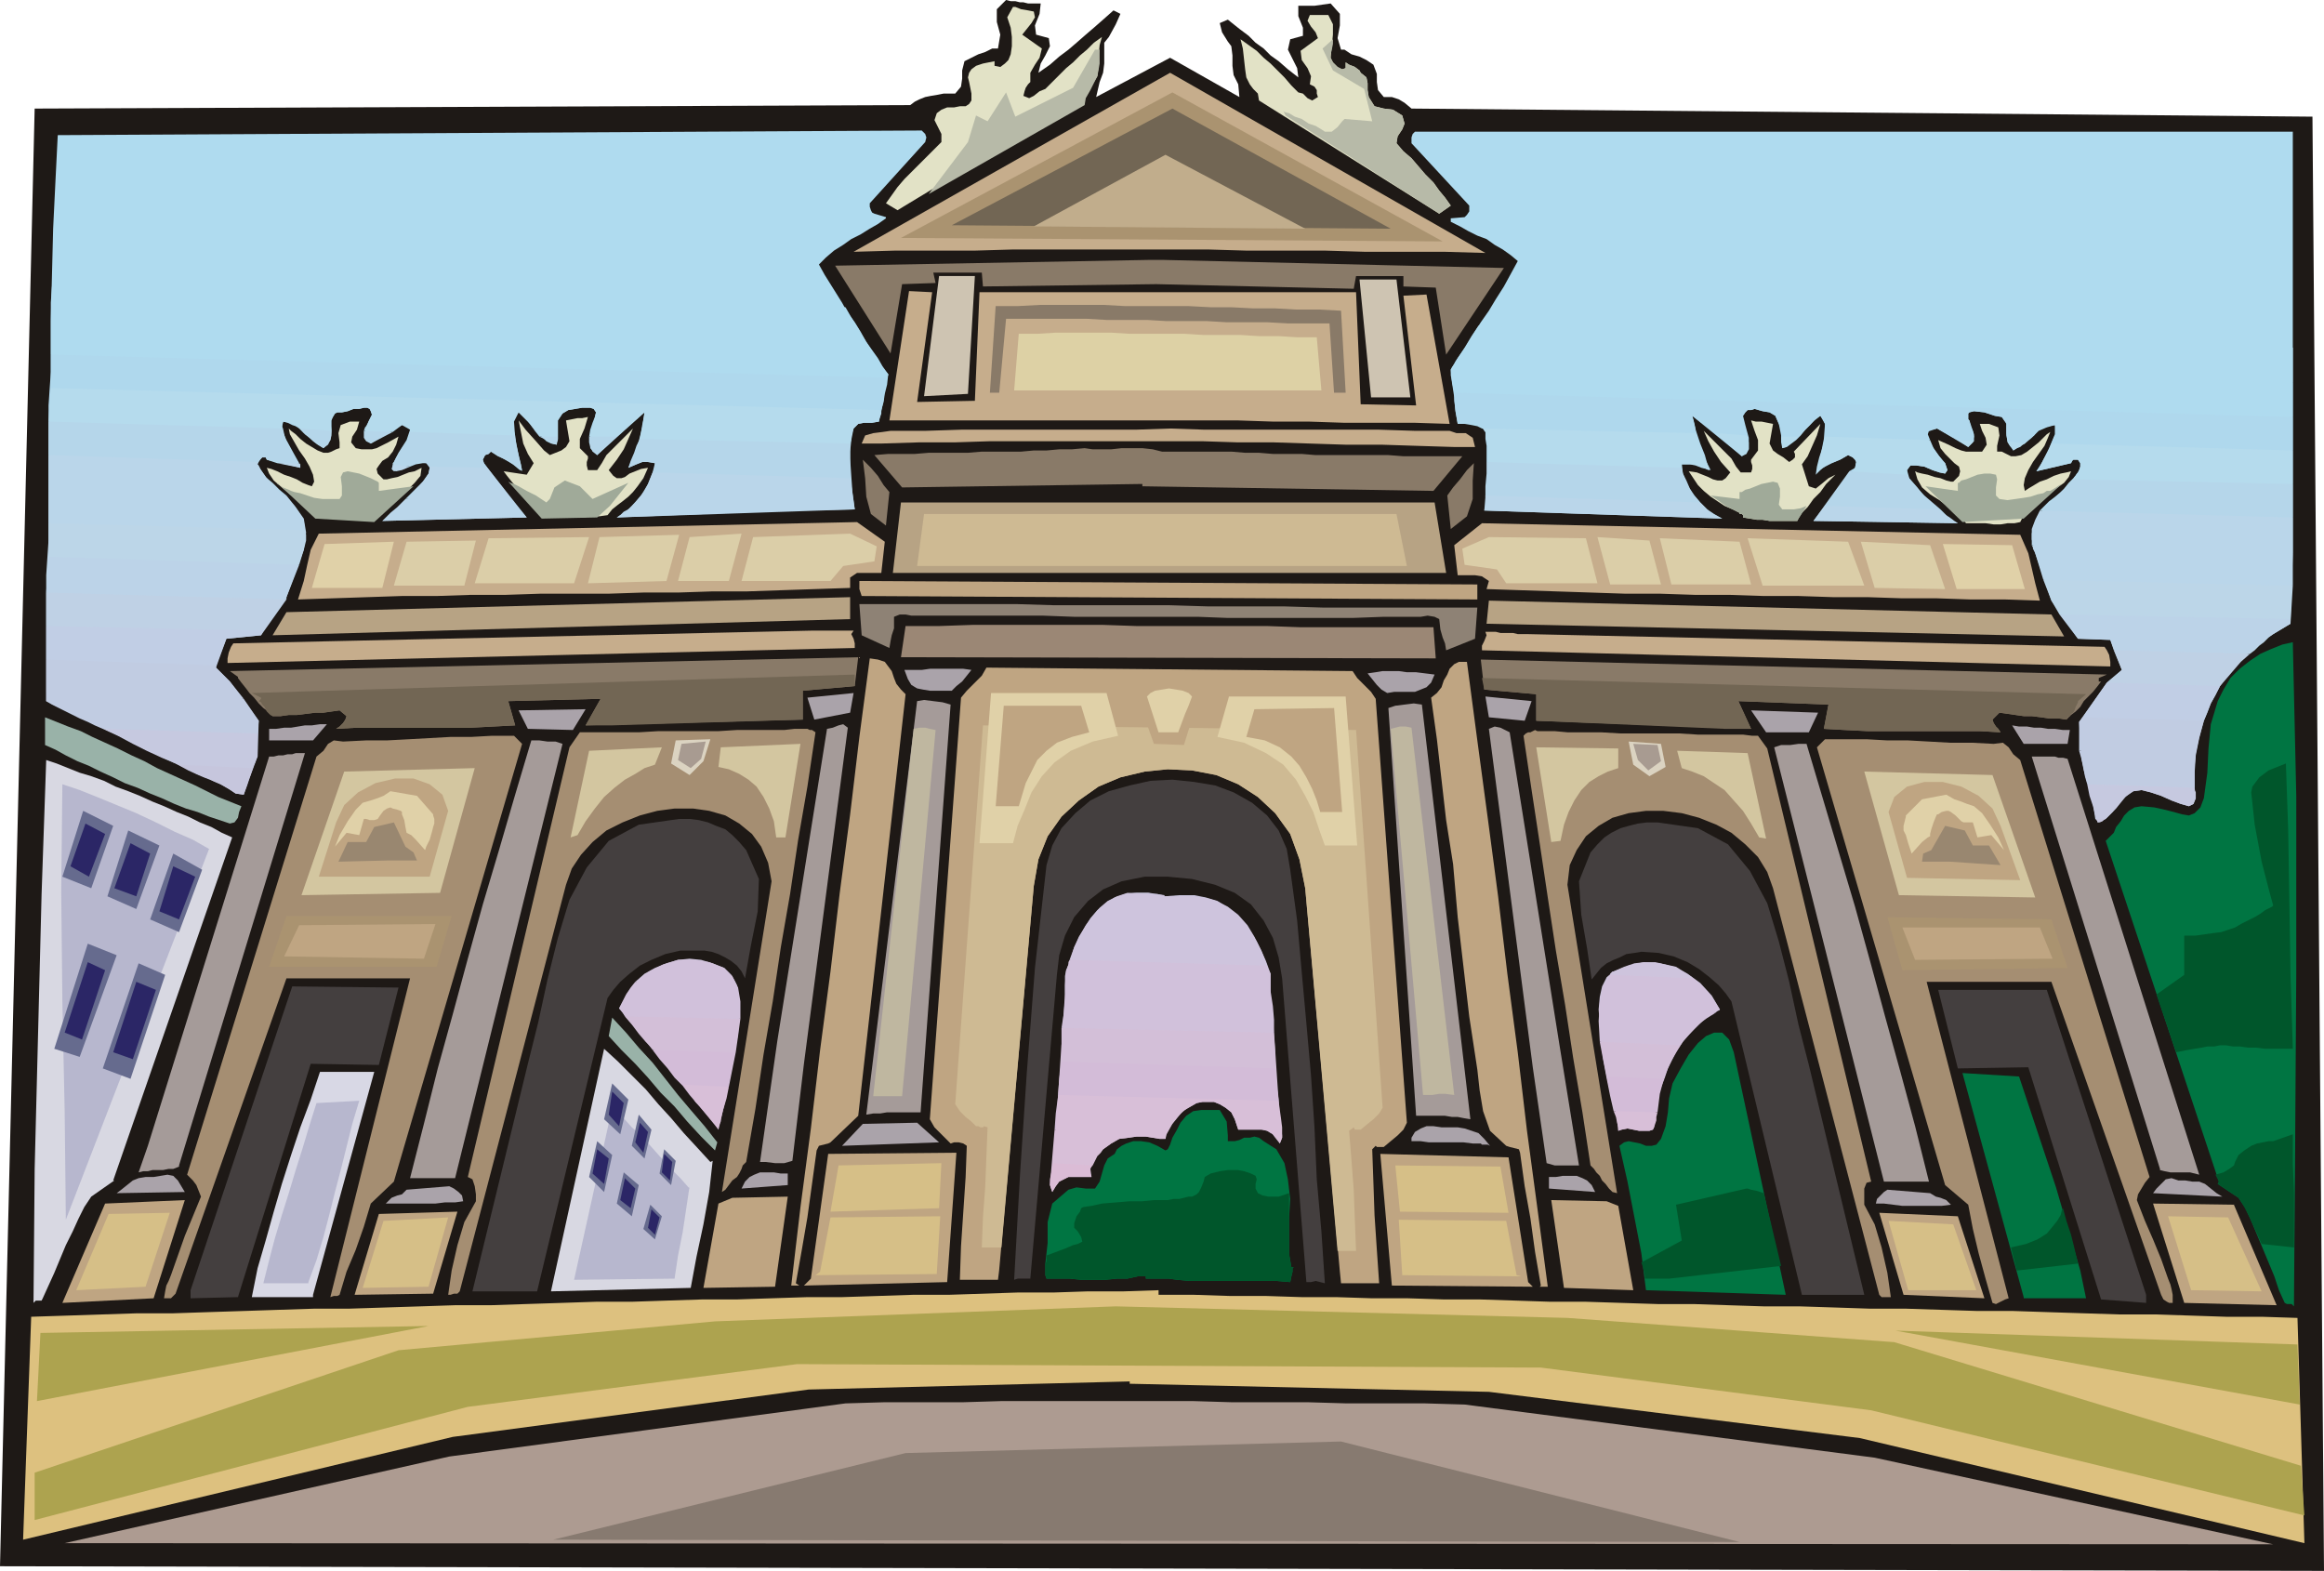 <svg xmlns="http://www.w3.org/2000/svg" fill-rule="evenodd" height="1.36in" preserveAspectRatio="none" stroke-linecap="round" viewBox="0 0 2012 1360" width="2.012in"><style>.pen1{stroke:none}.brush3{fill:#e2e2c6}.brush4{fill:#c6ad8c}.brush5{fill:#aa9370}.brush6{fill:#726654}.brush8{fill:#897a68}.brush11{fill:#b7a384}.brush12{fill:#ceba93}.brush13{fill:#e0d1a8}.brush15{fill:#bfa582}.brush18{fill:#aaa3aa}.brush19{fill:#a59b99}.brush20{fill:#bfb7a0}.brush21{fill:#a58e72}.brush22{fill:#99b2a8}.brush23{fill:#d3c6a0}.brush24{fill:#d8d8e2}.brush25{fill:#007542}.brush26{fill:#b7b7ce}.brush27{fill:#443f3f}.brush28{fill:#666b8e}.brush29{fill:#2b2666}.brush31{fill:#d6bf87}.brush39{fill:#00562b}.brush42{fill:#afdbef}.brush46{fill:#bad6ea}.brush51{fill:#c1cce2}.brush56{fill:#cec4dd}.brush57{fill:#d1c1db}.brush60{fill:#d8bfd8}</style><path class="pen1" style="fill:#1e1916" d="m952 71-3 13 64-34 60 34-1-11-4-8-1-8v-9l-1-8-3-4-5-8-2-8 7-3 10 8 8 6 6 6 7 5 6 6 7 5 8 7 9 7-1-8-4-8-4-8 2-9 11-3v-7l-4-10V5h14l7-1 7-1 8 9v10l-2 11 3 10h3l6 4 7 2 6 3 6 4 3 8v7l1 7 5 6h7l6 2 5 3 6 5 780 7 10 1259-2012-4L30 94l758-3 4-3 4-2 5-2 5-1 6-1 5-1h10l5-6 1-7v-7l2-8 6-3 6-3 6-2 6-3h5l2-12-3-11V8l8-8 4 1h4l4 1h3l4 1h11l-1 9-4 10 1 8 11 3 1 7-4 8-4 7-2 8 10-7 8-7 8-6 7-6 8-7 7-6 8-7 9-8 6 3-4 9-6 11-4 5v18l-1 8-3 8z"/><path class="pen1 brush3" d="m885 30 17 12-2 8-4 6-4 7v8l-2 2-2 3-1 3-1 4 5 2 4-2 5-4 5-2 6-6 6-6 6-6 6-5 6-6 6-5 6-6 7-5-2 7-1 10v9l-1 8-3 5-3 4-4 4-1 5-162 98-10-6 5-7 5-7 6-7 7-7 6-6 7-7 6-6 6-6v-7l-3-6-3-6 2-6 4-3 5-2h6l5-1h5l3-2 2-3v-6l-1-5-1-5-1-4 1-4 2-3 4-3 6-2 10-2v4l5 1 4-3 3-3 2-5 1-7v-8l-1-8-3-9 5-9h2l5 2 6 1 5 1 1 5-3 5-4 5-4 5zm256 3-15 11 1 8 5 7 3 7-1 7 4 2 2 3v3l1 3-5 3-4-2-4-4-4-1-6-6-6-7-6-6-6-6-6-5-6-6-7-5-7-5 2 8 1 9 1 9 1 7 3 6 3 4 4 4 1 6 156 98 10-7-5-7-5-6-5-7-7-7-6-7-6-7-7-6-6-7 1-6 4-6 2-5-2-7-8-5-8-1-8-2-5-8-1-6v-6l-1-5-5-4-1-2-4-3-5-2-3-2v5l-3 1-4-2-4-4-2-4 1-10 1-10v-9l-4-8h-16l-2 5 3 5 4 5 2 5z"/><path class="pen1 brush4" d="M1286 219 1013 63 739 218l35-1h69l34-1h169l34 1h68l34 1h69l35 1z"/><path class="pen1 brush5" d="M1249 209 1015 80 780 206l469 3z"/><path class="pen1 brush6" d="M1204 198 1015 94 824 195l380 3z"/><path class="pen1" style="fill:#c1ad8c" d="m1130 198-121-64-114 62 235 2z"/><path class="pen1 brush8" d="m1006 225 296 7-50 75-9-58-28-1v-9h-41l-2 11-171-4-150 2-1-12h-42l2 9-29 1-10 60-48-76 273-5h10z"/><path class="pen1" d="m844 239-6 102-38 2 13-104h31zm333 3 10 102h34l-12-102h-32z" style="fill:#cec4b2"/><path class="pen1 brush4" d="m807 253-13 95 50-1 4-94h326l4 97 48 1-11-95 20-1 20 112-31-1h-61l-30-1h-31l-30-1H770l17-112 20 1z"/><path class="pen1 brush8" d="m857 340 5-75h19l19-1h56l18 1h55l19 1h18l19 1h19l18 1h20l19 1 4 71H857z"/><path class="pen1 brush4" d="m865 341 6-65h70l17 1h35l17 1h35l17 1h35l18 1h36l4 61H865z"/><path class="pen1" style="fill:#ddd1a5" d="m878 338 4-49h16l16-1h48l16 1h48l16 1h32l16 1h17l16 1h17l4 46H878z"/><path class="pen1 brush3" d="m509 361-3 10-4 9v8l7 7v2l-1 3v3l1 4h8l4-6 4-7 6-6 17-17-4 9-4 9-6 9-7 9 4 5 3 2h4l3-1 4-3 5-2 5-2 6-1-4 9-5 7-4 5-4 4-5 4-4 3-5 4-4 5-7 1h-7l-7 1h-36l-1-2-4-5-4-5-6-7-6-6-5-6-4-5-3-4 20 3 6-10-5-8-4-9-2-10-2-10 6 8 9 10 7 8 5 4 5-2 5-2 4-3 3-5-3-18 5-1 5-1h4l5-1zm1007 3 3 9 3 8v9l-6 8v2l1 3v3l-1 3h-9l-4-5-4-7-6-6-18-18 4 9 5 9 6 9 8 9-4 5-3 2h-4l-4-1-4-2-5-2-5-2-7-1 4 6 4 6 5 5 6 5 6 4 6 4 7 3 6 3v1h2l1 1v2l6 1 6 1h5l6 1h24l1-2 3-5 5-5 5-7 6-6 5-7 5-5 3-3-6 3-6 5-5 4-6-2-6-19 5-7 4-9 4-9 3-10-23 24 1 2v3l-2 2-3 2-5-4-5-3-4-3-3-6 3-17-5-1-5-1h-5l-4-1zm-1205 1-2 7-4 6-1 5 4 5 5 1h9l4-1 4-2 6-3 9-5-2 7-3 6-4 5-5 3-3 4-2 3 1 4 5 5h3l4-1 5-1 5-2 5-2 5-1 4-2 2-1-1 7-5 6-6 6-8 5-8 5-8 5-5 5-3 5h-28l-6-1h-6l-5-2-4-3-6-5-7-5-8-5-7-6-7-6-4-6-2-5 4 1 5 2 6 3 6 2 5 2 5 3 5 2 3 1 2-4-1-6-3-7-4-7-5-7-4-7-4-7-1-5 2 2 4 3 4 4 5 4 5 3 5 3 5 2h4l3-1 2-1 2-1 3-1v-5l-1-8 2-7 8-3h8zm1403 2 2 6 3 6 1 6-4 6h-14l-4-1-5-2-6-3-9-4 2 7 4 5 4 4 4 4 4 3 1 4-1 4-5 5h-2l-4-1-5-2-5-1-6-2-5-1-4-1-2-1 2 7 4 7 7 6 8 5 8 6 7 5 5 4 3 5h17l7 1h6l6-1h6l5-1 3-6 5-6 7-6 8-6 8-5 7-5 4-5 2-5-4 1-5 1-6 2-6 3-6 2-5 3-5 3-3 2-1-5 1-6 3-7 4-7 5-7 5-7 3-7 2-5-3 2-3 3-4 4-5 4-5 4-5 3-5 1h-4l-4-2-2-1-2-1h-4v-5l2-9-1-7-8-3h-8z"/><path class="pen1 brush4" d="M763 384h-17l3-7 7-2 8-1 7-1h30l31-1h151l30-1 30 1h151l31 1h30l6 2h8l6 4 2 8h-18l-32-1-31-1h-31l-31-1-31-1h-31l-31-1H857l-31 1h-31l-32 1z"/><path class="pen1 brush8" d="M1006 391h60l12 1h12l12 1h25l12 1h63l13 1h51l-25 30-252-4v-2l-208 3-24-28 12-1h23l12-1h34l12-1h34l11-1h11l11-1h11l11-1 7 1h16l9-1h18l9 1 8 2zm-236 35-3 29-13-10-4-15-1-16-2-16 7 7 6 7 5 8 5 6zm483 3 3 29 14-11 5-15v-16l1-15-6 6-6 8-6 7-5 7z"/><path class="pen1 brush11" d="m773 496 7-61h462l10 61H773z"/><path class="pen1 brush12" d="m794 490 6-45h409l9 45H794z"/><path class="pen1 brush4" d="m766 469-3 27h-21l-6 4v9l-30 1-30 1-29 1h-30l-30 1h-30l-30 1h-59l-30 1h-30l-30 1h-30l-30 1-30 1-30 1 5-16 3-14 3-13 7-14 466-10 24 17zm493 3 3 26h15l6 1 6 4-2 7 30 1 30 1 30 1 30 1h30l30 1h30l30 1h30l30 1h30l30 1h30l29 1h30l30 1-4-15-3-13-3-13-7-16-466-10-24 19z"/><path class="pen1 brush13" d="M331 509h-61l11-38 60-2-10 40zm1363 1h59l-11-38-60-1 12 39z"/><path class="pen1" d="M402 507h-61l11-38 60-1-10 39zm1221 2 61 1-13-38-60-3 12 40zm-1126-4h-86l12-39 87-1-13 40zm1029 2h88l-14-38-87-3 13 41zm-949-4-68 2 10-40 69-2-11 40zm870 3h69l-10-37-69-3 10 40zm-816-3h-44l10-38 45-3-11 41zm763 3h44l-10-38-45-3 11 41zm-675-3h-77l10-38 84-3 23 11-2 13-27 4-11 13zm585 2h79l-10-39-84-1-23 10 2 14 28 4 8 12z" style="fill:#dbcea8"/><path class="pen1 brush15" d="m746 516-1-3-1-3v-7l535 3v13l-533-3z"/><path class="pen1" style="fill:#8e8275" d="m1279 526-2 27-25 10-1-6-2-5-2-7-1-9-4-2-6-1-6 1h-32l-27 1h-108l-26-1H930l-27-1H789l-5-1h-5l-5 2v10l-2 6-1 5-1 6-24-11-2-27h136l33 1h100l33 1h66l33 1h134z"/><path class="pen1 brush11" d="m736 536-500 14 12-20 488-13v19zm551 4 500 11-11-19-487-12-2 20z"/><path class="pen1" style="fill:#9b8775" d="m780 569 4-27h29l29-1h113l29 1h113l28 1h116l2 27-463-1z"/><path class="pen1 brush4" d="m739 546-2 3 2 4 1 4v4l-543 13v-4l1-5 2-5 2-3 500-11h37zm547 1 1 3-2 5-2 4v4l544 14v-4l-1-6-2-4-2-3-499-11h-9l-4-1h-11l-4-1h-9z"/><path class="pen1 brush8" d="m743 569-3 25-45 4v25l-188 5 13-23-80 2 6 21-19 1-19 1h-99l-18 1 3-2 3-3 2-3 1-3-6-5-7 1-7 1h-7l-8 1-8 1h-7l-7 1h-7l-4-4-4-3-4-4-4-5-4-4-3-4-4-5-3-4v-1l-7-5 544-12zm539 2 3 26 45 4v23l186 7-11-24 78 3-4 21 18 1 20 1h97l18 1-2-3-2-2-2-3-1-3 6-6 7 1 7 1 7 1h7l8 1 7 1h8l7 1 4-4 4-3 4-4 3-5 4-4 4-4 4-5 3-4h-2v-3l7-3-542-13z"/><path class="pen1 brush6" d="M530 628h-23l13-23-80 2 6 21-19 1-19 1h-99l-18 1 3-2 3-3 2-3 1-3-6-5-7 1-7 1h-7l-8 1-8 1h-7l-7 1h-7l-2-1-2-2-1-1-1-2-1-2-2-2-1-2-2-1 1-1 1-1v-1l-8-4 522-16v10l-45 4v25l-165 5zm963 3h23l-11-24 78 3-4 21 18 1 20 1h97l18 1-2-3-2-2-2-3-1-3 6-6 7 1 7 1 7 1h7l8 1 7 1h8l7 1 1-2 2-1 1-2 2-1 1-2 1-3 1-2 1-2v-1l7-6-523-14 2 10 45 4v23l163 7z"/><path class="pen1 brush15" d="m743 966-24 23-2 1-4 1-4 1-2 4-4 29-4 29-5 29-5 28 3 2h-7l8-68 9-68 8-68 9-68 8-68 9-68 8-67 9-68 7 1 6 2 3 4 3 4 2 6 2 5 4 5 4 4-41 365zm515-218 4 46 5 43 5 43 7 46 2 18 3 18 6 17 14 13 3 1 4 1 4 1 1 3 4 29 5 28 4 29 5 29-1 1h7l-9-68-9-67-8-68-9-68-8-67-9-68-9-67-9-68h-7l-4 2-4 4-2 5-3 5-2 6-4 5-5 4 5 36 4 35 4 35 6 38zm-128 21 30 332 1 10h33l-2-29-2-30-1-29-1-28 3-3 1 1h6l6-5 6-5 5-5 3-6-27-367-4-6-6-6-6-6-4-6-317-3-4 7-6 6-7 7-5 6-27 365 4 7 5 5 4 4 5 5 3-1h4l4 1 3 2-1 27-2 30-2 30-1 29h33l1-8 30-333 4-23 8-20 12-17 15-14 17-12 19-8 21-5 20-2 21 1 21 4 19 8 17 11 15 14 13 18 8 22 5 25z"/><path class="pen1 brush12" d="M1158 1083h16l-1-26-1-27-2-26-2-25 4-3 1 2h5l6-5 5-4 5-5 3-5-23-327-323-4-24 328 4 6 5 5 5 4 4 4h2l2 1h2l1-1 3 1-1 25-1 26-2 27-1 26h17l28-313 4-23 8-20 12-17 15-14 17-12 19-8 21-5 20-2 21 1 21 4 19 8 17 11 15 14 13 18 8 22 5 25 28 314z"/><path class="pen1 brush18" d="m841 580-4 5-4 5-5 4-4 4h-19l-6-1-5-1-5-3-3-5-3-8h15l7-1h29l7 1zm343 3 4 5 4 5 4 4 5 3 6-1h18l5-2 5-2 4-4 3-7-8-1-8-1h-8l-7-1h-14l-6 1-7 1z"/><path class="pen1 brush15" d="m999 644 26 1 4-13 4-12 5-12 5-12-5-4-8-3-9-2-10-1-10 1-8 2-7 3-4 4 17 48z"/><path class="pen1 brush13" d="M1003 634h17l3-8 3-8 3-7 3-8-3-3-5-2-6-1-6-1-6 1-6 1-4 2-3 3 10 31z"/><path class="pen1 brush18" d="m705 623-6-19 40-4-3 17-31 6zm615 1 6-17-40-4 3 18 31 3z"/><path class="pen1 brush19" d="m823 610-26 353h-29l-6 1h-6l-6 1 44-358 6-1 8 1 8 1 7 2z"/><path class="pen1 brush20" d="m810 632-29 317h-25l35-318 5-1h5l4 1 5 1z"/><path class="pen1 brush19" d="m1202 613 24 353h25l6 1h5l5 1 6 1-42-359-7-1-8 1-8 1-6 2z"/><path class="pen1 brush13" d="m958 600 10 37-22 5-19 8-14 10-11 12-9 14-6 15-6 14-4 15h-29l10-130h100z"/><path class="pen1 brush15" d="m936 611 7 23-15 4-13 5-9 7-8 8-5 10-5 10-3 10-3 10h-20l7-87h67z"/><path class="pen1 brush13" d="m1064 603-10 35 23 5 19 9 15 10 11 13 8 14 7 14 5 15 5 14h28l-10-129h-101z"/><path class="pen1 brush15" d="m1086 614-7 24 16 3 13 6 10 8 7 8 6 10 5 10 4 10 3 10h19l-7-90-69 1z"/><path class="pen1 brush18" d="m507 614-11 18-39-1-8-16 58-1zm1009 1 13 19h37l8-17-58-2zM271 641h-38v-10h6l7-1h6l6-1 6-1h6l7-1h6l-12 14zm1481 3h38l2-12h-6l-7-1h-6l-6-1h-6l-6-1h-7l-6-1 10 16z"/><path class="pen1 brush21" d="m638 1019-4 3-3 4-3 4-3 2 43-269-3-16-6-14-8-11-11-9-12-7-14-4-14-2h-16l-15 2-15 4-15 6-14 7-12 10-10 11-8 12-5 14-92 352-2 2h-3l-3 1h-2l3-21 5-22 6-20 10-18v-6l-1-7-2-6-4-2 88-372 9-13h51l17-1h52l16-1h41l9-1h11l2 1h2l3 2-7 47-8 46-7 47-8 46-7 47-8 46-7 47-8 46-3 3-1 3-2 4-2 3zm749 3 3 3 3 4 3 3 4 1-43-267 2-17 6-13 8-12 11-9 12-7 14-4 15-2h15l16 2 15 4 15 6 13 7 12 10 11 11 8 13 5 14 92 352 2 2h8l-3-21-5-22-6-20-9-17v-14l2-5 4-1-90-375-8-11h-5l-8-1h-39l-16-1h-51l-17-1h-29l-11-1h-15l-2-1-4 2h-2l-2 1-2 2 7 47 7 46 7 47 7 46 8 47 7 46 8 47 7 46 3 3 2 3 3 3 2 4z"/><path class="pen1 brush19" d="m734 630-38 291-10 84-7 2h-8l-8-1h-5l15-105 43-270 5-1 5-2 4-1 4 3zm555 1 38 293 12 83 7 2h21l-17-105-43-270-4-2-4-2-5-1-5 2z"/><path class="pen1 brush22" d="m209 698-2 5-1 5-3 4-4 1-9-3-9-3-10-4-10-3-10-4-11-5-10-4-11-5-11-4-10-5-11-5-10-5-10-4-10-5-9-5-9-4v-24l10 4 10 4 11 4 10 5 11 5 11 5 12 6 11 5 11 6 11 5 11 5 11 5 10 5 10 5 10 4 10 4z"/><path class="pen1 brush21" d="m452 644-111 379-20 19-6 20-7 20-8 19-6 20-2 1h-3l-3 1 69-276H248l-96 273-2 2-2 2h-6l1-6 1-5 2-4 2-5 6-17 6-17 7-17 7-17-2-5-2-5-3-4-5-5 112-362 6-5 4-6 5-3 8 1 20-1h18l19-1 18-1 18-1h18l18-1h19l7 7zm1121 3 111 379 20 17 4 21 5 21 6 22 6 21 3 1 4-2 4-2 3-1-71-274h108l95 271 2 4 3 2 2 1h3v-7l-1-5-1-4-2-5-6-17-7-17-7-16-7-18 1-5 3-5 3-5 4-5-112-361-6-5-4-6-5-4-8 1-19-1h-19l-18-1-18-1h-18l-18-1h-36l-7 7z"/><path class="pen1 brush19" d="m487 644-93 376h-39l12-47 12-48 13-47 13-48 13-47 14-47 14-48 14-47h7l7 1h7l6 2zm1049 3 95 376h39l-12-48-13-48-13-47-13-48-13-47-14-47-14-47-14-47h-7l-7 1h-8l-6 2z"/><path class="pen1 brush23" d="M680 725h-8l-2-14-4-11-5-10-6-9-7-6-8-5-9-4-9-2 2-17 69-3-13 81zm663 4 8-1 3-14 4-11 5-10 6-9 7-7 8-5 8-4 9-3v-17l-71-1 13 82zm-849-4 6-2 7-12 8-11 8-10 9-8 9-7 9-5 8-5 9-3 6-15-63 3-16 75zm1035 1-6-1-7-12-7-11-8-9-8-9-9-6-9-6-10-4-9-3-4-15 61 2 16 74z"/><path class="pen1 brush19" d="m155 1010-5 2h-4l-5 1h-9l-4 1h-4l-4 1 8-23 105-337h4l4-1h4l4-1h4l3-1h8l-109 357v1zm1715 3 4 1 5 1h17l4 1 4 1-7-22-107-338-4-1h-4l-3-1h-20l111 357v1z"/><path class="pen1 brush5" d="m391 793-13 44H233l15-44h143zm1243 1 13 46 143-2-14-42-142-2z"/><path class="pen1 brush15" d="m377 800-10 30-121-2 13-27 118-1zm1270 3 11 28 119-1-11-27h-119z"/><path class="pen1 brush23" d="m411 665-30 108-120 2 37-107 113-3zm1203 3 30 107 118 2-37-106-111-3z"/><path class="pen1 brush24" d="m99 1022-20 14-6 9-5 10-5 11-6 12-5 12-5 12-5 11-5 11-1 2h-5l-2 2 1-116 3-119 3-119 4-116 9 3 10 4 10 4 10 3 11 4 10 5 11 4 10 4 11 5 10 4 11 5 10 4 10 5 10 4 9 5 9 4-103 297h1z"/><path class="pen1 brush25" d="m1920 1025 18 12 6 9 5 11 5 12 5 12 5 12 5 12 4 12 5 11 2 1h4l2 2 1-134 1-154V689l-3-133-9 2-10 4-9 4-9 6-9 7-8 8-6 10-5 10-6 20-2 21-1 21-3 22-3 8-5 5-5 2-6-1-7-2-8-2-9-2-11-1-6 1-5 3-4 4-3 5-4 5-2 5-4 4-3 3 98 295-1 2z"/><path class="pen1 brush26" d="m57 1056-1-93-2-96-1-95 1-93 15 5 15 6 17 7 17 7 17 8 16 8 16 7 14 8-124 321z"/><path class="pen1 brush15" d="M372 759h-96l15-47 7-15 12-11 15-8 17-4h16l14 5 11 9 5 14-16 57zm1279 1 98 2-17-47-7-15-12-11-15-8-16-4h-16l-15 4-11 9-5 13 16 57z"/><path class="pen1 brush27" d="m942 780-12 14-8 16-5 17-2 17-23 263h-11l-3 1 5-90 6-90 7-90 10-89 5-17 8-15 12-13 13-11 16-8 18-5 18-4 19-1 19 2 18 3 16 6 16 9 13 11 10 13 7 16 3 18 6 44 4 45 4 44 4 45 3 45 2 45 4 45 3 45-4-1-4-1-4 1h-4l-21-263-3-18-5-17-8-15-11-14-14-10-17-7-20-5-21-2h-20l-20 4-16 7-13 10zm-297 67-3-6-4-5-5-4-5-3-6-3-6-2-6-1h-21l-13 3-12 5-10 5-9 7-8 7-6 7-5 7-61 254h-56l48-197 9-36 8-37 9-36 10-33 15-28 19-23 26-14 35-5h9l8 1 8 2 7 3 8 3 6 5 6 6 6 7 11 25-1 28-6 30-5 28zm733 1 4-5 4-5 5-4 6-3 5-2 6-3 7-1 6-1 15 1 13 3 12 5 10 6 9 7 8 7 6 7 5 7 61 254h54l-48-199-9-35-8-37-9-35-10-33-15-28-19-23-26-14-35-5h-9l-8 1-8 2-7 2-8 4-6 4-6 6-6 7-10 25 2 29 5 29 4 27z"/><path class="pen1 brush28" d="m93 776 18-57 27 13-20 55-25-11zm-39-17 18-57 26 13-19 54-25-10zm76 37 20-57 25 14-20 54-25-11zM89 925l31-91 23 10-30 90-24-9zm-42-17 29-91 25 10-32 88-22-7z"/><path class="pen1 brush29" d="m99 769 14-39 17 9-12 37-19-7zm-38-19 13-37 17 9-14 37-16-9zm77 39 12-39 19 9-14 37-17-7zM98 911l20-61 17 7-20 60-17-6zm-42-17 20-61 15 7-20 60-15-6z"/><path class="pen1 brush27" d="m345 855-17 67-59-1-63 202-41 1v-7l88-263 92 1zm1333 2 17 68 61-1 63 201 39 3v-7l-86-264h-94z"/><path class="pen1 brush22" d="m621 989-2 7-12-12-12-13-11-13-12-12-11-13-11-12-12-12-11-12 3-16 12 13 11 13 12 13 11 14 11 14 11 13 12 14 11 14z"/><path class="pen1 brush24" d="m615 1006 2-1-3 27-5 28-6 28-5 27-121 3 46-210 12 11 12 12 12 12 11 13 11 12 11 13 12 13 11 12z"/><path class="pen1 brush25" d="m1402 992 7 31 6 31 6 31 4 32 121 4-45-210-4-11-6-6h-7l-7 3-7 6-8 10-7 12-7 13-3 13-1 12-2 12-4 11-4 5-4 1h-5l-5-2-5-1-5-1-4 1-4 3z"/><path class="pen1 brush26" d="M597 1029v-2l-3 20-3 20-4 20-3 20-87 1 33-149 9 8 8 9 9 8 8 9 8 9 8 9 9 9 8 9z"/><path class="pen1" style="fill:#d8d8e5" d="M271 1121v2h-53l5-25 7-24 7-25 7-24 8-25 8-24 9-24 8-24h47l-53 193z"/><path class="pen1 brush25" d="M1752 1123v1h54l-5-24-7-24-7-24-7-24-8-24-8-24-8-24-8-24-49-3 53 194z"/><path class="pen1 brush26" d="M267 1110v1h-39l5-20 5-19 6-20 6-19 6-20 6-19 6-20 6-19 37-2-6 20-5 20-5 20-5 19-5 20-5 19-6 20-7 19z"/><path class="pen1 brush18" d="m813 989-84 3 18-19 47-1 19 17zm409-4v3h8l7 1h30l8 1h7l1 1h5l2 1-5-6-5-5-6-2-6-2-6-1h-14l-7-1h-6l-5 2-5 3-3 5z"/><path class="pen1 brush25" d="M992 1105h-7l-9 2h-9l-10 1h-21l-10-1h-20l-1-3v-10l2-18v-18l4-16 14-12 7-2 8 1h8l4-6 2-7 2-7 3-6 6-4 2-4 4-3 4-2 6-2h7l7 1 7 3 7 4 2-1 2-4 2-6 4-7 3-6 5-6 6-4 7-1h16l6 10 1 12v5h6l4-1 4-2h5l4-1 4 1 4 3 11 7 7 12 3 14 2 17-1 17v31l2 11h2l-1 1v3l-1 4-1 5-12-1h-75l-11-1-7-1h-20v-2z"/><path class="pen1 brush15" d="m828 998-8 112-124 3 6-6 15-108 111-1zm367 1 10 114 122 1-4-4-17-108-111-3z"/><path class="pen1 brush31" d="m814 1053-3 50-105 1 4-3 9-47 95-1zm397 3 3 48 103 1-4-1-9-47-93-1zm-396-49-2 39-94 3 7-40 89-2zm393 2 4 40 94 1-7-40-91-1z"/><path class="pen1 brush18" d="m682 1026-40 3 3-6 4-4 4-2 5-2h12l6 1h6v10zm659 3 40 3-3-6-4-4-4-2-5-2h-12l-6 1h-6v10zm-1181 3-59 1 4-3 5-4 5-4 5-2 6-1h7l6-1 6-1 5 1 4 4 3 5 3 5zm1704 1 60 3-5-3-5-4-5-4-5-2h-6l-6-1h-6l-6-2-5 1-4 4-4 4-3 4zm-1463 7-7 1h-9l-8 1h-43l5-5 5-2 4-1 4-4 37-3 4 2 4 3 3 3 1 5zm1223 2h7l8 1 8 1h34l8-1-4-4-5-2-4-1-5-3-37-3-3 2-3 3-3 3-1 4z"/><path class="pen1 brush15" d="m622 1042 12-5 48-1-11 78-62 1 13-73zm779 2-10-4-48-1 11 76 60 2-13-73zm-1310-2 69-3-27 85-79 4 37-86zm1843 1-70-1 27 86 80 2-37-87z"/><path class="pen1 brush31" d="m94 1051 53-1-21 64-60 3 28-66zm1835 3-52-1 20 64 61 1-29-64z"/><path class="pen1 brush15" d="m375 1120-68 1 21-70 68-2-21 71zm1273 1 70 3-23-71-68-3 21 71z"/><path class="pen1 brush31" d="m371 1114-57 1 18-58 56-3-17 60zm1281 3h59l-20-57-56-3 17 60z"/><path class="pen1" style="fill:#ddc17f" d="m978 1196-278 7-308 41-372 89 7-193 31-1 30-1 31-1h31l30-1 31-1 30-1 31-1h30l31-1 31-1 30-1h31l30-1 31-1 30-1h31l30-1 31-1h30l30-1 31-1h30l31-1 30-1h31l30-1 30-1h31l30-1h31l30-1v4h31l31 1h31l31 1h30l31 1h31l31 1h31l31 1 30 1h31l31 1 31 1h31l30 1 31 1h31l31 1 30 1h31l31 1 31 1h31l30 1 31 1 31 1h31l31 1 30 1h31l31 1 6 195-385-91-321-40-311-7v-2z"/><path class="pen1" d="m585 641 30-1-6 19-12 12-16-10 4-20zm853 3-28-2 4 20 14 10 14-8-4-20z" style="fill:#dbd3c1"/><path class="pen1" d="m590 644 21-2-4 15-9 8-11-7 3-14zm845 1-21-1 4 14 9 9 11-8-3-14z" style="fill:#a89b91"/><path class="pen1 brush13" d="m314 695 7-2 6-2 5-2 6-4 23 4 14 16v1l1 3v4l-1 3-1 4-2 7-3 6-1 3-8-9-4-4-2-1-2-1-1-5-1-6-2-5v-2l-1-1-3-1-4-1-2-1-3 1-3 2-3 4-2 3-3 1h-4l-3-1h-2l-4 14-11-2-10 12 4-10 7-12 7-10 6-6zm1395 3-6-2-5-2-6-2-7-4-21 4-14 14v1l-1 4-1 4v4l2 4 2 7 2 6 1 3 9-10 5-4 2-1v-2l1-4 2-6 2-5 1-2h1l3-2 4-1h2l2 1 4 3 3 3 2 2 2 1h8l4 13 12-2 11 13-5-11-7-11-7-10-7-6z"/><path class="pen1" d="m293 746 8-17h16l7-13 17-4 10 21 7 5 3 7h-26l-42 1zm1439 3-10-17h-14l-7-13-17-4-12 21-7 3-1 7h24l44 3z" style="fill:#998770"/><path class="pen1" style="fill:#ad9b91" d="m56 1336 1912 1-345-75-355-46-34-1h-68l-34-1h-66l-33-1H867l-33 1h-68l-34 1-343 46-333 75z"/><path class="pen1 brush28" d="m523 969 7-31 14 14-7 30-14-13zm-13 50 7-31 13 12-7 32-13-13zm37-27 6-27 11 13-6 25-11-11zm-13 50 6-27 13 11-6 27-13-11zm37-26 4-21 10 10-4 21-10-10zm-14 48 6-21 10 10-6 20-10-9z"/><path class="pen1 brush29" d="m527 965 3-20 10 10-4 20-9-10zm-14 51 4-21 10 8-4 22-10-9zm37-27 4-17 7 8-4 18-7-9zm-13 50 4-19 9 9-4 17-9-7zm36-24 2-16 7 7-2 16-7-7zm-12 48 3-16 7 7-4 15-6-6z"/><path class="pen1" d="m273 449-33-31v1l2 1 3 2 5 2 2 1 3 1 5 1 6 2 6 2 7 1h15l2-3v-8l-1-8 2-4 4-1 5 1 5 1 5 2 5 2 4 2 2 1 1 1v7l30-4-34 31-51-3zm1479 0 33-30-2 1-3 2-5 3h-3l-3 2-5 1-6 2-6 1-7 1-7 1-7-1-3-3v-7l1-7-1-4-5-1h-5l-6 1-5 2-5 2-4 1-2 2h-1v7l-28-4 32 31 53-3zm-188-11-5 2-6 1h-10l-3-4 1-7v-7l-2-5-4-1-5 1-5 1-5 2-5 2-4 1-3 2h-2v6l-25-3 6 4 7 5 6 3 6 3v1h2l1 1v2l6 1 6 1h5l6 1h24l1-2 2-3 2-3 3-5zM469 449l-29-32 2 1 3 1 4 2 7 4 8 4 6 4 3 2 3-3 4-10 9-6 13 5 11 11 31-14-16 20-11 10-48 1z" style="fill:#a0aa99"/><path class="pen1" d="m1154 34-9 8 9 19 27 16 7 28-24-2-2 2-4 5-5 4h-6l-3-2-5-3-6-2-6-4-6-2-5-3-4-1-1-1 2 4 133 85 10-7-5-7-5-6-5-7-7-7-6-7-6-7-7-6-6-7 1-6 4-6 2-5-2-7-8-5-8-1-8-2-5-8-1-6v-6l-1-5-5-4-1-2-4-3-5-2-3-2v5l-3 1-4-2-4-4-2-4v-3l1-4 1-5v-4zM804 168l34-45 7-23 10 5 16-25 8 21 50-25 19-33h4v12l-1 6-1 5-3 6-3 6-4 7-1 6-135 77z" style="fill:#b7baa8"/><path class="pen1 brush20" d="m1204 631 28 317h8l6-1h5l8 1-37-318-5-1h-5l-4 1-4 1z"/><path class="pen1 brush39" d="M1066 1013h-3l-7 1-8 2-5 3-1 4-2 5-2 4-2 2-2 1-2 1h-3l-4 1-4 1h-5l-5 1h-12l-10 1h-11l-12 1-12 1-9 2-7 1-2 1-1 3-3 4-2 6v4l3 3 3 5 1 4-4 2-4 1-7 3-8 3-8 3v5l-1 2v10l1 3h20l10 1h21l10-1h9l9-2h7v2h20l7 1 11 1h75l12 1 1-5 1-4v-3l1-1h-2l-2-12v-52l-3 1-3 1-3 1h-9l-5-1-4-2-2-4v-4l1-4-1-3-4-2-6-2-5-1h-6z"/><path class="pen1" d="m1334 1184 286 37 375 91-3-43-352-107-283-21-391-10-347 13-274 25-315 106v41l375-98 285-37 644 3zm307-32 350 64-2-52-348-12zm-1606 2 336-6-339 65 3-59z" style="fill:#ada34f"/><path class="pen1" style="fill:#877a70" d="m1161 1248-377 10-305 75 1027 2-345-87z"/><path class="pen1 brush39" d="m1979 661-5 2-5 2-5 2-4 3-4 3-3 4-3 4-1 5 3 28 6 32 7 27 3 11-1 1-2 1-4 2-4 3-5 3-6 3-6 3-5 3-6 2-6 2-8 1-7 1-7 1h-10v34l-24 17 17 50 5-1 5-1 6-1 6-1 5-1h6l5-1h5l6 1h6l7 1h7l8 1h24l-2-63-1-64-1-62-2-58zm6 321-17 6h-4l-5 1-5 1-5 2-6 4-5 4-3 6-1 3-4 3-5 3-7 2 3 6-1 2 18 12 5 8 5 10 5 11 5 11 28 3v-48l-1-25v-25zm-199 64-1 2-1 4-3 5-4 5-5 6-8 5-10 4-13 3 5 20 53-6-3-13-3-12-4-12-3-11zm-259-13-6-2-5-1-3-1h-1l-61 14 5 31-35 19 1 3 1 4 1 4v3h21l97-11-15-63z"/><path class="pen1 brush42" d="m1985 331-723-21 7-10 6-10 7-11 7-10 6-10 7-11 6-11 6-11-6-5-7-5-7-4-7-5-8-3-8-4-7-4-8-4v-3l12-1 2-2 2-3v-5l-50-54v-5l1-3 2-2h760v217zM750 296 44 277l1-39 1-40 2-41 2-40 748-4 2 2 1 1 1 3-1 4-48 53v3l1 3 1 2 2 1 10 3v1l-7 5-7 4-8 5-8 4-7 5-8 5-7 6-6 6 5 9 5 8 5 8 5 8 5 9 6 8 5 8 5 9z"/><path class="pen1 brush42" d="m45 248 687 18 4 7 5 8 4 7 5 8 5 7 5 7 4 7 5 7v1l-1 1-1 1-723-20v-45l1-14zm1235 34 705 19v60l-726-21-1-5-1-5-1-5v-5l6-10 6-9 6-10 6-9z"/><path class="pen1 brush42" d="m44 277 706 19 5 8 5 7 4 7 5 6-1 9-2 8-1 7-2 7-719-19v-59zm1218 33 723 21v59l-209-6 2-5 2-4v-4l-1-3-7 2-7 3-6 6-6 5-15-2-1-5v-11l-4-5-6-1-9-3-9-1-4 1-1 1v5l1 1 1 5 2 4 1 5-1 4-13-1-18-10-5 1-2 1-1 3 2 5-91-3v-11l-2-4-2-3-5 4-4 4-5 5-5 5h-15v-6l-1-3-1-2-3-7-5-3-6-1-7-2-3 1h-3l-2 2-2 3v3l1 5 1 4 1 5-27-2-20-15 1 3 1 4 1 5v3l-185-4-4-2-5-1-6-1h-6l-2-11-1-12-2-13-1-11 1-2 2-3 1-2 2-3z"/><path class="pen1" d="m44 307 723 20-1 10-1 9-2 10-2 9-6 1h-7l-5 1-4 4-1 3-1 4v3l-1 3-182-4 1-6 1-6 1-5 1-6-24 21h-24l1-6 2-6 2-5 1-4-2-3-3-1h-7l-6 1-6 1-5 3-4 6v14h-16l-4-5-4-6-5-5-5-5-3 3-2 4v6l2 7-91-3v-2l-1-3-2-1h-4l-8 6-25-1 1-3 2-2 1-3 1-2 1-2 1-2-1-3-1-2-2-1h-3l-4 1h-5l-5 2-5 1h-4l-2 1-2 3-1 3v9l-27-2-4-2-3-1-4-2-4-1v1l-1 2v1l1 2-203-6v-14l1-15 1-14v-15zm1215 33 726 21v58l-190-4 1-2 1-1 1-2 1-1 1-2 1-3v-3l-2-3h-4l-1 1-1 2-30 7 5-8 6-12 5-12v-8l-6 1-5 2-4 2-3 4-4 3-4 4-5 3-5 3-5-7-1-8v-8l-4-6-6-1-9-3-9-1-4 1-1 1v5l1 1 2 6 2 6v6l-5 5-27-16-9 3 3 10 8 11 5 6 2 6-2 3-5-1-6-2-7-3-7-1h-5l-3 4v4l-50-3 5-3 1-5-1-2-2-2-2-1-2-1-7 4-7 3-6 3-6 4h-1l3-13 3-15 1-13-4-7-5 3-4 5-4 4-4 5-4 4-4 3-4 3-4 1-1-5v-6l-1-5-1-5-3-7-5-3-6-1-7-2-3 1h-3l-2 2-2 3 2 8 3 11v10l-6 6-43-35 3 12 4 12 4 10 3 11h-4l-5-2-4-1h-10v3l-169-5v-14l-1-6v-6l-4-5-5-2h-15l-1-6-1-6-1-8v-7z" style="fill:#afd8ed"/><path class="pen1" d="m44 336 719 19v3l-1 3-1 2v2l-6 1h-7l-5 1-4 4-2 10-1 10v23l-171-5 1-2 1-2v-4l-6-1h-5l-5 2-7 3 5-11 4-12 3-12 2-13-41 37-6-6v-11l3-11 2-9-2-3-3-1h-7l-6 1-6 1-5 3-4 6v16l-1 5-5-1-4-2-4-4-4-4-4-4-4-5-4-4-4-4-4 8 1 14 3 15 3 13h-2l-6-5-6-4-7-3-6-4-2 2-3 1-1 2-1 2 1 3 3 4-50-1-2-3h-4l-6 1-5 2-15-2v-1l1-1 4-8 7-11 3-9-7-4-27 16-5-4v-5l1-6 3-6 1-2 1-2-1-3-1-2-2-1h-3l-4 1h-5l-5 2-5 1h-4l-2 1-4 7 1 8-1 8-6 7-5-3-4-3-4-4-4-3-4-4-4-3-4-2-6-1-1 7 4 9 6 11 5 9h-19l-9-3-1-2h-3l-1 1-1 1h-1l-1 1v1l-181-6v-29l1-15 1-14zm1239 35 185 4 3 9 3 8 3 7 4 8-8-2-5-2-5-1h-7l1 8 3 8 5 9 7 8-186-6 2-14v-28l-2-13-1-1v-1l-1-1h-1zm202 4 27 2 2 6v6l-2 4-4 2-23-20zm57 3h15l-3 3-4 3-4 3-3 1v-5l-1-3v-2zm38 0 91 3 3 7 4 6 4 5 2 2 2 6-2 3-5-1-6-2-7-3-7-1h-5l-3 4 2 7 7 8 8 10 10 9-98-3 26-33 1-5-1-2-2-2-2-1-2-1-7 4-8 3-7 4-6 6 1-7 2-8 3-9 2-9zm115 3 13 1v1l-1 1-2 2-1 1-9-6zm43 1 15 2-2 1-2 2-3 1-3 2-1-2-2-2-1-2-1-2zm38 2 209 6v58l-219-6 4-4 4-4 4-3 5-4 4-4 4-5 4-4 4-5 1-2 1-3v-3l-2-3h-4l-1 1-1 2-30 7 3-4 3-6 4-7 3-7z" style="fill:#b5dbed"/><path class="pen1" d="m42 365 203 6 2 9 5 10 5 9 3 6-29-7-1-2h-3l-1 1-2 3-1 2 1 3 2 2 4 6 6 5 6 6 6 5-206-4v-60zm218 6 27 2v4l-1 4-2 4-4 3-6-4-5-4-5-4-4-5zm55 2 25 1-19 10-4-2-2-3v-6zm40 1 91 3 1 8 2 9 2 8 1 6-6-5-7-4-7-4-7-4-2 2-3 1-1 2-1 2 1 3 26 34-94-3 8-8 7-7 5-7 1-5-3-4-5-1-6 2-7 2-6 3-4 1-2-2 2-6 2-4 5-8 5-7 2-7zm112 4h16v3l-1 2v2l-4-1-3-2-4-2-4-2zm43 0h24l-17 16-4-3-2-4-1-4v-5zm44 2 182 4v13l1 15 1 14 2 15-55 1-138-4 8-9 6-10 4-10 2-8-6-1h-5l-5 2-7 3 2-6 3-7 2-6 3-6zm733 20 169 5 1 5 3 6 3 7 4 6 5 6 6 6 6 4 7 4-206-7 1-11v-10l1-11v-10zm188 5h4v1l1 1h1-2l-2-1-1-1h-1zm98 3h1-1v2l-1 1 1-1v-2zm28 0 50 3 3 5 5 6 7 7 7 6 7 6 6 6 5 4 4 2-125-2 31-43zm194 7 190 4v60l-226-7v-10l2-8 3-7 6-7 6-6 6-6 7-6 6-7z" style="fill:#b5d6ea"/><path class="pen1 brush46" d="m42 394 181 6v2l1 1 1 2 1 2 5 7 6 7 6 6 6 5 6 6 4 6 4 7 1 8-222-6v-59zm198 7h19l1 1v3l-20-4zm100 1 15 2-7 3-5 1-3-1v-5zm32 2 50 1 34 43-125 3 3-2 6-5 7-6 7-7 7-8 6-7 4-6 1-5v-1zm78 3h2v1-1h-2zm115 2 171 5 1 6 1 7 1 7 1 7-206 7 6-4 5-4 5-5 4-5 4-5 3-6 2-5 2-5zm721 20 186 6 4 4 4 4 5 3 6 3-206-7 1-3v-10zm294 9 98 3 5 4 5 3 4 3 3 2-125-2 10-13zm186 4 219 6v59l-216-5-7-23-3-12v-9l3-8 4-8z"/><path class="pen1 brush46" d="m42 425 206 4 8 10 7 10 2 12-2 15-4 13-217-7v-57zm309 7 94 3 11 13-125 3 2-2 5-5 6-5 7-7zm196 6 138 4-151 6 3-2 3-3 4-2 3-3zm1212 34 226 7-2 57-200-4-7-12-14-41-1-2-1-2v-1l-1-2z"/><path class="pen1" d="m42 453 222 6 1 4v5l-1 4-1 4-15 41v2l-208-6v-15l1-15 1-15v-15zm1727 49 216 5-2 33-5 3-5 3-5 3-4 3-4 4-4 3-4 4-4 3-118-3-3-9-28-1-23-33-7-18z" style="fill:#bcd6e8"/><path class="pen1" d="m42 482 217 7-11 28-20 29-188-4v-29l1-15 1-16zm1741 50 200 4v4l-10 6-10 6-8 7-8 6-7 7-7 7-6 8-5 7-98-3 13-11-10-26-28-1-16-21z" style="fill:#bcd3e8"/><path class="pen1" d="m40 513 208 6-22 31-30 3-9 23-147-5v-58zm1790 50 118 3-8 7-6 7-6 7-6 7-4 8-4 7-3 8-3 7-105-3 21-30 13-11-7-17z" style="fill:#bfd1e5"/><path class="pen1" d="m40 542 188 4-2 4-30 3-9 25 12 12 12 15-171-5v-58zm1784 49 98 3-8 15-6 15-4 14-3 14-101-2v-25l24-34z" style="fill:#c1cee5"/><path class="pen1 brush51" d="m40 571 147 5v2l12 12 25 34-1 11-134-4-7-3-6-3-7-3-6-3-6-3-6-3-6-3-5-3v-36zm1763 50 105 3-4 15-3 15-1 15v13l-93-3-2-7-1-6-1-5-1-4-2-32 3-4z"/><path class="pen1 brush51" d="m40 600 171 5 13 19-1 31-1 2-1 3-1 2-1 3-65-3-15-7-15-7-15-8-15-7-15-7-14-7-13-6-12-6v-7zm1760 50 101 2-1 11v19l1 9-2 5-4 2-7-2-8-3-9-4-9-3-8-2-7 1-6 4-6 6-6 8-6 6h-9l-2-13-4-15-4-14-2-10-2-7z"/><path class="pen1" d="m89 631 134 4v20l-3 8-3 8-3 9-3 8-7-1-6-4-7-4-7-3-10-4-11-5-11-6-12-5-13-6-12-6-13-7-13-6zm1718 48 93 3v2l1 2v5l-2 5-4 2-7-2-8-3-9-4-9-3-8-2-7 1-3 2-4 3-4 5-4 5-4 4-4 4-4 3-4 1-2-6-2-8-3-9-2-10z" style="fill:#c6c9e0"/><path class="pen1" d="m154 662 65 3-2 6-2 5-2 6-2 6-7-1-6-4-7-4-7-3-3-2-4-1-4-2-3-1-4-2-4-2-4-2-4-2zm1660 47h9l-2 1-1 1-2 1h-2v-1l-1-1-1-1z" style="fill:#c6c6dd"/><path class="pen1" d="M1029 776h-3 3zm-23-1-30-2h18l4 1h4l4 1z" style="fill:#c9c6e0"/><path class="pen1" style="fill:#c9c4dd" d="m1083 807-144-4 5-8 6-7 7-6 8-5 9-3 10-1h11l13 2v1l13-1h13l10 2 10 3 8 5 8 6 7 8 6 8z"/><path class="pen1 brush56" d="m976 773 30 2h2v1h21l13 1 11 3 10 5 9 7 8 9 6 10 6 12 5 13-171-5 4-11 5-10 5-9 6-8 6-7 7-6 8-4 9-3zm490 74-72-3v-1l1-1 1-1h1l9-4 9-3 9-1h9l9 2 9 2 8 5 7 5z"/><path class="pen1 brush56" d="m939 803 144 4 5 8 4 8 4 9 4 11v22l-178-4v-16l1-5 4-10 3-10 4-9 5-8zm546 74-101-3 1-11 2-9 4-8 6-5 13-5 13-3 14 1 12 3 12 6 11 8 10 11 7 12-1 1h-1l-1 1-1 1zm-847-24-88-3 8-7 9-5 10-4 10-3 10-1 10 1 10 3 10 4 3 3 3 3 3 5 2 4z"/><path class="pen1 brush57" d="m926 831 171 5v2l1 1 1 2 1 2v15l2 13 1 12v11l-184-4 2-13 1-12v-12l1-13 1-2 1-3v-2l1-2zm468 13 72 3 7 6 6 6 5 7 5 8-5 3-5 3-5 4-4 4-4 4-4 4-4 4-3 5-70-3-1-18 1-16 3-14 6-10zm-753 38-100-2-1-2-1-2-2-2-1-1 7-13 9-11 10-8 12-6 13-4h13l14 2 13 5 7 7 5 10 2 12v15z"/><path class="pen1 brush57" d="m550 850 88 3 2 12v14l-1 16-3 16-71-2-7-9-7-9-8-9-7-9 3-6 3-6 4-6 4-5zm372 11 178 4 2 17 1 15 1 14v14l-185-6v-14l1-15 1-15 1-14zm462 13 101 3-8 5-8 6-6 7-6 7-5 7-4 8-4 8-3 9-50-2-3-15-2-15-1-15-1-13z"/><path class="pen1" d="m541 880 100 2-2 15-2 14-3 15-3 15-40-2-6-7-7-8-6-7-6-8-7-7-6-7-6-8-6-7zm378 10 184 4 1 15 1 15 1 15 1 14-191-5 1-14 1-15 1-15v-14zm466 12 70 3-8 13-6 14-4 15-2 16-38-1-3-13-3-15-3-16-3-16z" style="fill:#d3bfd8"/><path class="pen1" d="m565 909 71 2-3 17-3 15-3 14-3 12h-9l-6-7-6-7-6-7-6-8-7-7-6-8-7-8-6-8zm354 10 185 6 1 13 2 14 1 15 2 16h-6l-4-2-3-2-4-1h-21l-3-9-3-6-5-4-5-3-5-2h-10l-5 1-9 5-7 6-6 8-4 6-97-2 1-14 2-15 1-15 2-15zm472 13 50 2-4 10-2 11-2 10-1 11-1 2-3 1h-9l-5-1-5-1-5 1-3 1-1-9-2-11-4-13-3-14z" style="fill:#d3bcd8"/><path class="pen1 brush60" d="m591 939 40 2-2 10-3 10-2 9-2 8-4-5-4-5-4-5-4-5-4-4-3-5-4-5-4-5zm325 9 191 5 1 8 1 7 1 8v9l-2 5-4-5-3-4-4-2-5-1h-20l-3-9-3-6-5-4-5-3-5-2h-10l-5 1-12 7-9 11-5 9-1 4h-5l-6-1-6-1h-8l-7 1-8 1-7 4-7 5-2 3-3 3-2 4-2 4-34-2 1-14 1-14 1-15 1-16zm481 14 38 1-1 4v3l-1 3-1 3-1 2-3 1h-9l-5-1-5-1-5 1-3 1v-3l-1-4-1-5-2-5z"/><path class="pen1 brush60" d="M615 969h9v2l-1 2-1 3v2l-1-2-2-3-2-2-2-2zm298 9 97 2-1 2v4h-5l-6-1-6-1h-8l-7 1-8 1-7 4-7 5-5 5-3 6-3 6 1 7h-20l-4 2-4 2-3 4-3 5-2-6 1-12 1-12 1-12 1-12zm191 5h6v2l-2 5-1-2-1-1-1-2-1-2z"/><path class="pen1" style="fill:#dbbcd6" d="m912 1007 34 2-2 2v5l1 3h-20l-4 2-4 2-3 4-3 5-2-6v-5l1-5 1-4 1-5z"/></svg>
